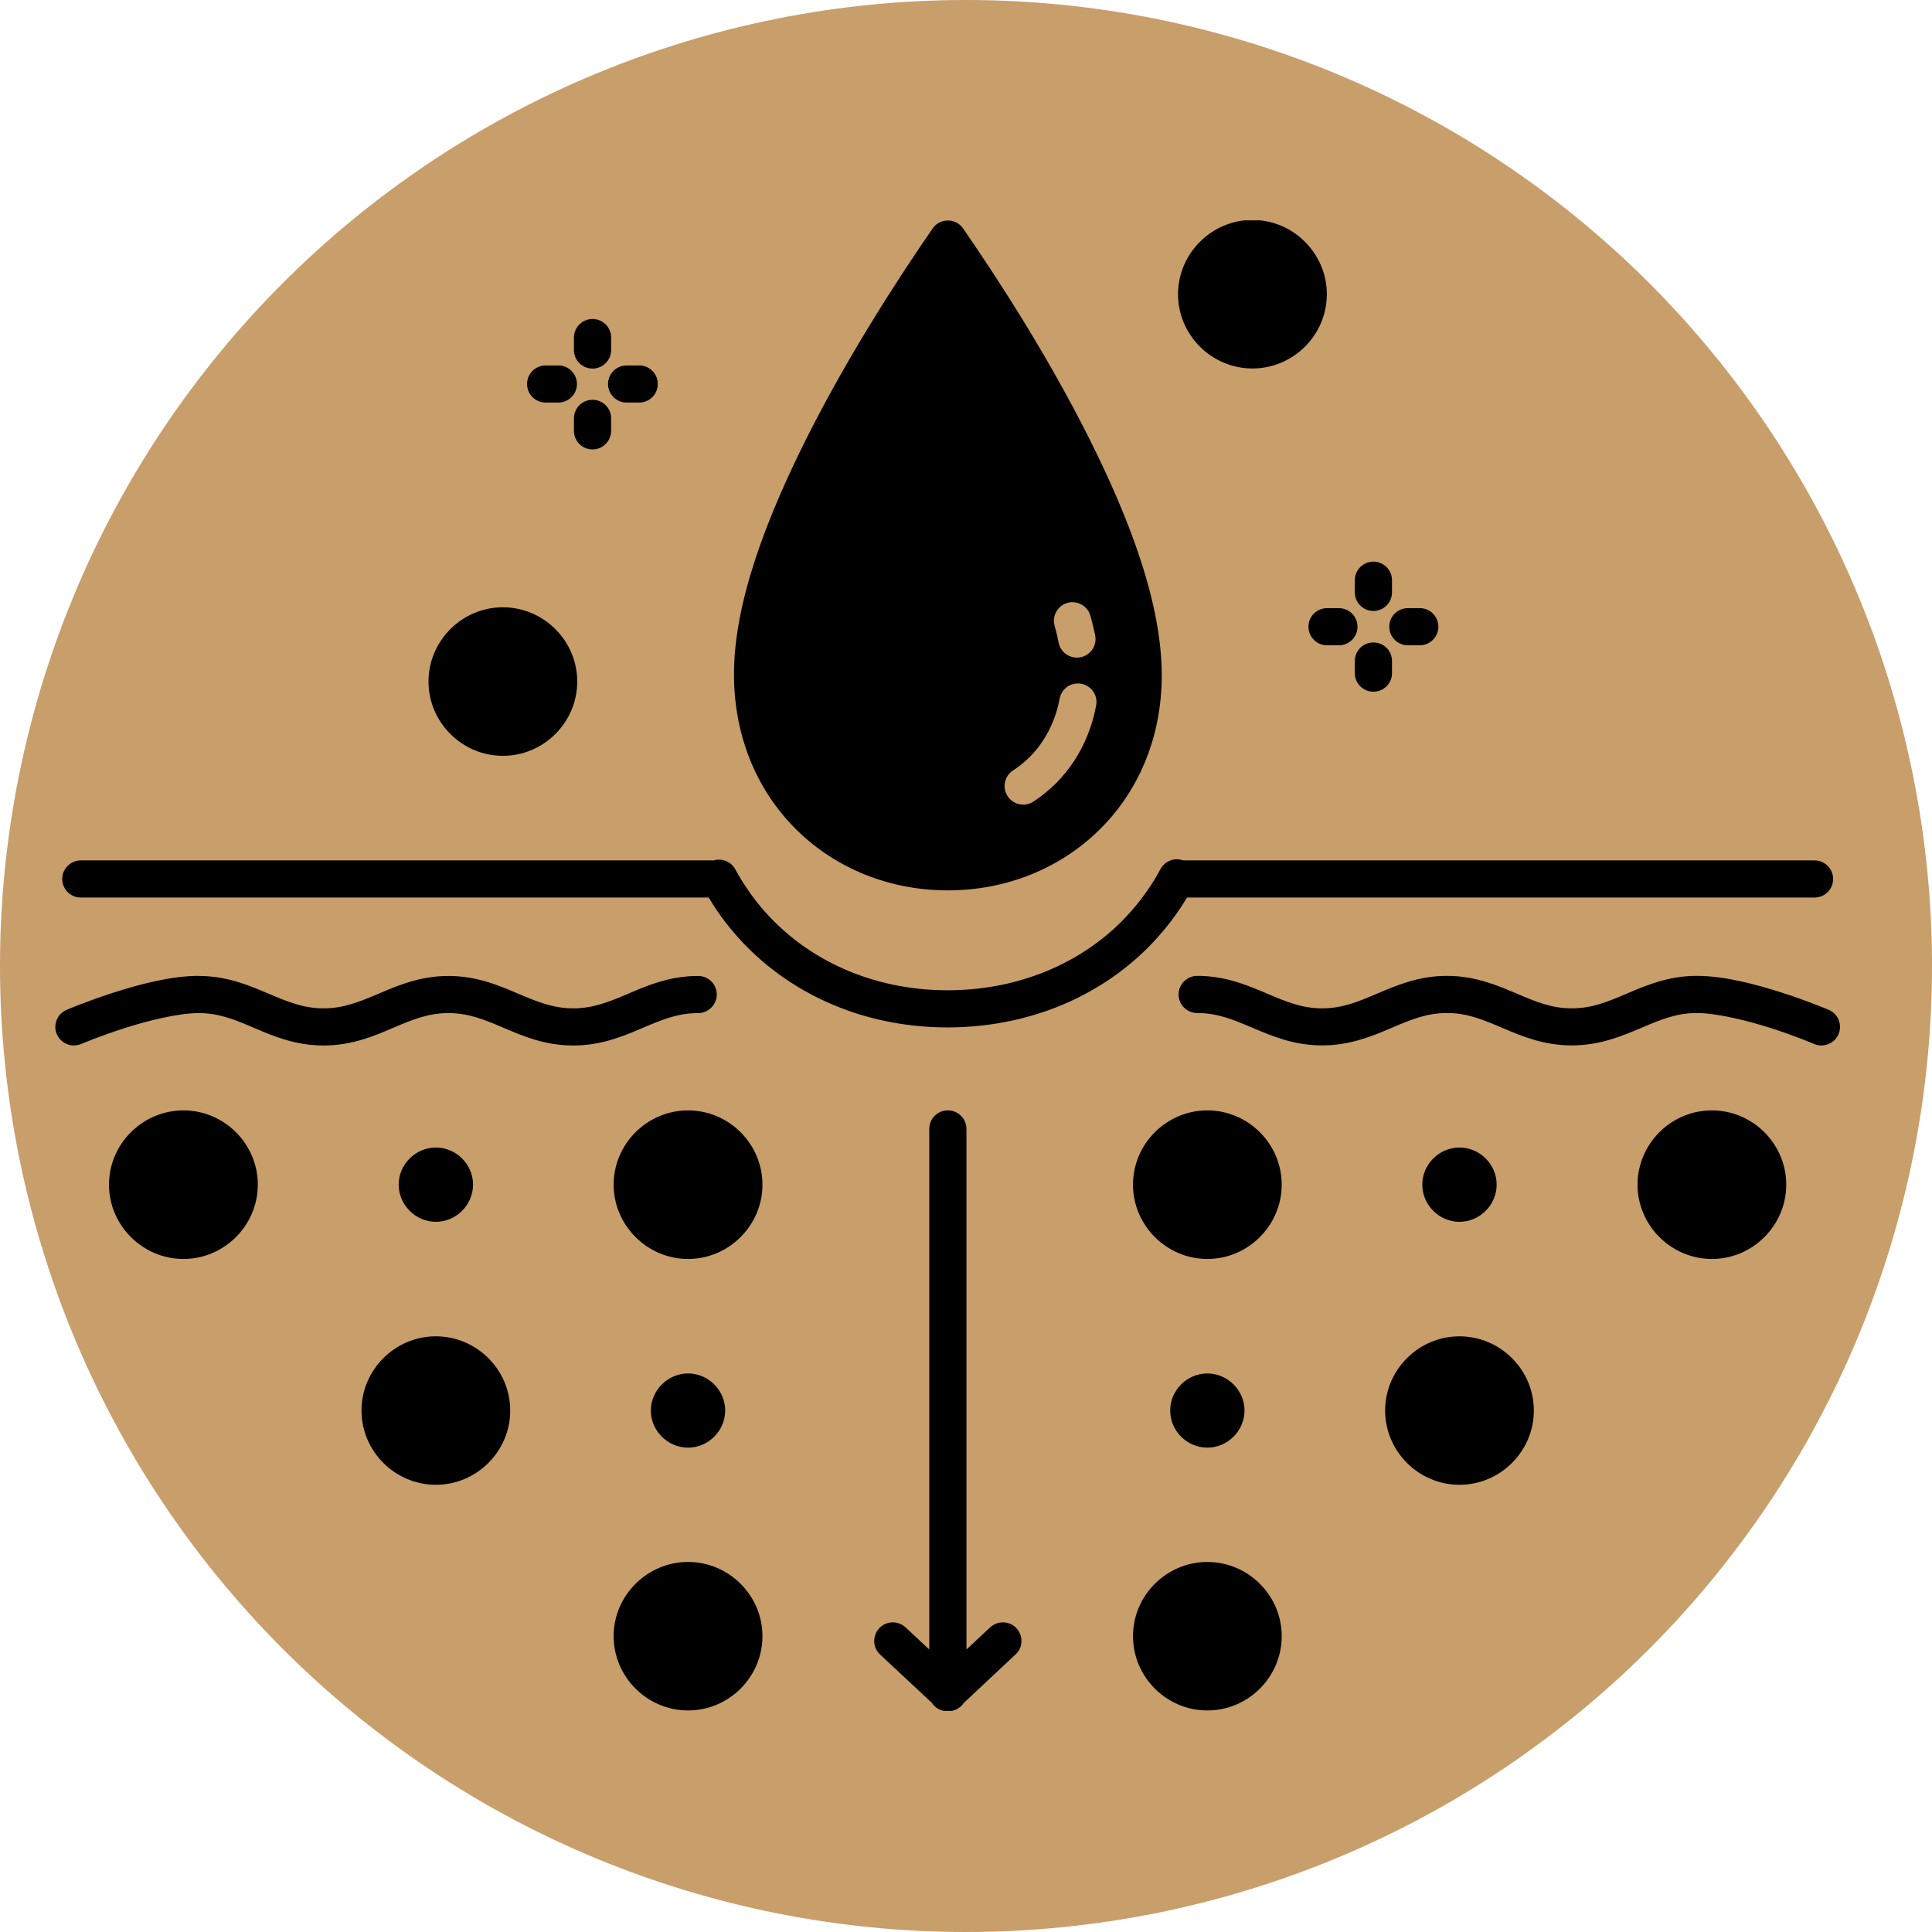 <svg xmlns="http://www.w3.org/2000/svg" xmlns:xlink="http://www.w3.org/1999/xlink" width="512" zoomAndPan="magnify" viewBox="0 0 384 384" height="512" preserveAspectRatio="xMidYMid meet"><defs><clipPath id="99b1668cd6"><path d="M 10.23 43.797 L 366 43.797 L 366 340.047 L 10.23 340.047 Z M 10.23 43.797 "></path></clipPath></defs><g id="e559885025"><path style=" stroke:none;fill-rule:nonzero;fill:#c89e6a;fill-opacity:1;" d="M 384 192 C 384 195.141 383.922 198.281 383.77 201.422 C 383.613 204.559 383.383 207.691 383.074 210.82 C 382.766 213.945 382.383 217.062 381.922 220.172 C 381.461 223.281 380.922 226.375 380.309 229.457 C 379.699 232.539 379.008 235.605 378.246 238.652 C 377.48 241.699 376.645 244.727 375.73 247.734 C 374.82 250.742 373.836 253.723 372.777 256.684 C 371.719 259.641 370.586 262.57 369.383 265.477 C 368.184 268.379 366.91 271.25 365.566 274.09 C 364.223 276.93 362.809 279.738 361.328 282.508 C 359.848 285.281 358.301 288.012 356.684 290.707 C 355.066 293.402 353.387 296.059 351.641 298.668 C 349.895 301.281 348.086 303.852 346.215 306.375 C 344.344 308.898 342.41 311.375 340.418 313.805 C 338.426 316.23 336.371 318.609 334.262 320.938 C 332.152 323.266 329.984 325.543 327.766 327.766 C 325.543 329.988 323.266 332.152 320.938 334.262 C 318.609 336.371 316.23 338.426 313.805 340.418 C 311.375 342.41 308.898 344.344 306.375 346.215 C 303.852 348.086 301.281 349.895 298.668 351.641 C 296.055 353.387 293.402 355.07 290.707 356.684 C 288.012 358.301 285.277 359.848 282.508 361.328 C 279.738 362.809 276.93 364.223 274.09 365.566 C 271.25 366.91 268.379 368.184 265.477 369.387 C 262.57 370.586 259.641 371.719 256.684 372.777 C 253.723 373.836 250.742 374.82 247.734 375.734 C 244.727 376.645 241.699 377.484 238.652 378.246 C 235.605 379.008 232.539 379.699 229.457 380.312 C 226.375 380.922 223.281 381.461 220.172 381.922 C 217.062 382.383 213.945 382.766 210.82 383.074 C 207.691 383.383 204.559 383.613 201.422 383.77 C 198.281 383.922 195.141 384 192 384 C 188.859 384 185.719 383.922 182.578 383.77 C 179.441 383.613 176.309 383.383 173.18 383.074 C 170.055 382.766 166.938 382.383 163.828 381.922 C 160.719 381.461 157.625 380.922 154.543 380.312 C 151.461 379.699 148.395 379.008 145.348 378.246 C 142.301 377.484 139.273 376.645 136.266 375.734 C 133.258 374.82 130.277 373.836 127.316 372.777 C 124.359 371.719 121.426 370.586 118.523 369.387 C 115.621 368.184 112.75 366.91 109.91 365.566 C 107.07 364.223 104.262 362.809 101.492 361.328 C 98.719 359.848 95.988 358.301 93.293 356.684 C 90.598 355.07 87.941 353.387 85.332 351.641 C 82.719 349.895 80.148 348.086 77.625 346.215 C 75.102 344.344 72.625 342.41 70.195 340.418 C 67.766 338.426 65.391 336.371 63.062 334.262 C 60.734 332.152 58.457 329.988 56.234 327.766 C 54.012 325.543 51.848 323.266 49.738 320.938 C 47.629 318.609 45.574 316.23 43.582 313.805 C 41.59 311.375 39.656 308.898 37.785 306.375 C 35.914 303.852 34.102 301.281 32.359 298.668 C 30.613 296.059 28.93 293.402 27.316 290.707 C 25.699 288.012 24.152 285.281 22.672 282.508 C 21.191 279.738 19.777 276.93 18.434 274.09 C 17.09 271.25 15.816 268.379 14.613 265.477 C 13.414 262.57 12.281 259.641 11.223 256.684 C 10.164 253.723 9.18 250.742 8.266 247.734 C 7.355 244.727 6.516 241.699 5.754 238.652 C 4.992 235.605 4.301 232.539 3.688 229.457 C 3.074 226.375 2.539 223.281 2.078 220.172 C 1.617 217.062 1.234 213.945 0.926 210.82 C 0.617 207.691 0.387 204.559 0.23 201.422 C 0.078 198.281 0 195.141 0 192 C 0 188.859 0.078 185.719 0.23 182.578 C 0.387 179.441 0.617 176.309 0.926 173.18 C 1.234 170.055 1.617 166.938 2.078 163.828 C 2.539 160.719 3.074 157.625 3.688 154.543 C 4.301 151.461 4.992 148.395 5.754 145.348 C 6.516 142.301 7.355 139.273 8.266 136.266 C 9.18 133.258 10.164 130.277 11.223 127.316 C 12.281 124.359 13.414 121.43 14.613 118.523 C 15.816 115.621 17.09 112.75 18.434 109.91 C 19.777 107.07 21.191 104.262 22.672 101.492 C 24.152 98.719 25.699 95.988 27.316 93.293 C 28.93 90.598 30.613 87.941 32.359 85.332 C 34.102 82.719 35.914 80.148 37.785 77.625 C 39.656 75.102 41.59 72.625 43.582 70.195 C 45.574 67.766 47.629 65.391 49.738 63.062 C 51.848 60.73 54.012 58.457 56.234 56.234 C 58.457 54.012 60.734 51.848 63.062 49.738 C 65.391 47.629 67.766 45.574 70.195 43.582 C 72.625 41.59 75.102 39.656 77.625 37.785 C 80.148 35.914 82.719 34.105 85.332 32.359 C 87.941 30.613 90.598 28.93 93.293 27.316 C 95.988 25.699 98.719 24.152 101.492 22.672 C 104.262 21.191 107.07 19.777 109.91 18.434 C 112.75 17.09 115.621 15.816 118.523 14.613 C 121.426 13.414 124.359 12.281 127.316 11.223 C 130.277 10.164 133.258 9.18 136.266 8.266 C 139.273 7.355 142.301 6.516 145.348 5.754 C 148.395 4.992 151.461 4.301 154.543 3.688 C 157.625 3.078 160.719 2.539 163.828 2.078 C 166.938 1.617 170.055 1.234 173.18 0.926 C 176.309 0.617 179.441 0.387 182.578 0.23 C 185.719 0.078 188.859 0 192 0 C 195.141 0 198.281 0.078 201.422 0.23 C 204.559 0.387 207.691 0.617 210.82 0.926 C 213.945 1.234 217.062 1.617 220.172 2.078 C 223.281 2.539 226.375 3.078 229.457 3.688 C 232.539 4.301 235.605 4.992 238.652 5.754 C 241.699 6.516 244.727 7.355 247.734 8.266 C 250.742 9.18 253.723 10.164 256.684 11.223 C 259.641 12.281 262.57 13.414 265.477 14.613 C 268.379 15.816 271.25 17.09 274.09 18.434 C 276.93 19.777 279.738 21.191 282.508 22.672 C 285.277 24.152 288.012 25.699 290.707 27.316 C 293.402 28.93 296.055 30.613 298.668 32.359 C 301.281 34.105 303.852 35.914 306.375 37.785 C 308.898 39.656 311.375 41.59 313.805 43.582 C 316.23 45.574 318.609 47.629 320.938 49.738 C 323.266 51.848 325.543 54.012 327.766 56.234 C 329.984 58.457 332.152 60.73 334.262 63.062 C 336.371 65.391 338.426 67.766 340.418 70.195 C 342.41 72.625 344.344 75.102 346.215 77.625 C 348.086 80.148 349.895 82.719 351.641 85.332 C 353.387 87.941 355.066 90.598 356.684 93.293 C 358.301 95.988 359.848 98.719 361.328 101.492 C 362.809 104.262 364.223 107.07 365.566 109.91 C 366.91 112.75 368.184 115.621 369.383 118.523 C 370.586 121.43 371.719 124.359 372.777 127.316 C 373.836 130.277 374.82 133.258 375.73 136.266 C 376.645 139.273 377.48 142.301 378.246 145.348 C 379.008 148.395 379.699 151.461 380.312 154.543 C 380.922 157.625 381.461 160.719 381.922 163.828 C 382.383 166.938 382.766 170.055 383.074 173.18 C 383.383 176.309 383.613 179.441 383.77 182.578 C 383.922 185.719 384 188.859 384 192 Z M 384 192 "></path><g clip-rule="nonzero" clip-path="url(#99b1668cd6)"><path style=" stroke:none;fill-rule:nonzero;fill:#000000;fill-opacity:1;" d="M 248.938 43.715 C 240.816 43.715 234.141 50.383 234.141 58.477 C 234.141 66.59 240.816 73.238 248.938 73.238 C 257.059 73.238 263.719 66.59 263.719 58.477 C 263.719 50.383 257.059 43.715 248.938 43.715 Z M 188.262 43.828 C 187.105 43.867 186.008 44.445 185.355 45.426 C 178.621 55.172 168.805 70.316 160.625 86.484 C 152.465 102.672 145.809 119.758 145.887 134.234 C 146 159.512 165.168 176.969 188.395 176.969 C 211.625 176.969 230.906 159.512 230.906 134.215 C 230.906 119.777 224.402 102.883 216.32 86.812 C 208.238 70.742 198.461 55.594 191.438 45.426 C 190.723 44.387 189.531 43.77 188.262 43.828 Z M 117.711 63.398 C 115.672 63.438 114.055 65.109 114.074 67.145 L 114.074 69.434 C 113.996 71.527 115.672 73.258 117.77 73.258 C 119.867 73.258 121.539 71.527 121.465 69.434 L 121.465 67.145 C 121.504 65.07 119.809 63.379 117.711 63.398 Z M 110.918 72.625 C 110.898 72.625 110.898 72.625 110.879 72.645 L 108.59 72.645 C 106.492 72.566 104.758 74.238 104.758 76.316 C 104.758 78.41 106.492 80.082 108.59 80.008 L 110.879 80.008 C 112.938 80.062 114.652 78.41 114.672 76.336 C 114.672 74.277 112.996 72.605 110.918 72.625 Z M 127.008 72.625 C 126.988 72.625 126.969 72.625 126.949 72.645 L 124.66 72.645 C 122.578 72.566 120.848 74.238 120.848 76.316 C 120.848 78.41 122.578 80.082 124.66 80.008 L 126.949 80.008 C 129.027 80.062 130.738 78.41 130.738 76.336 C 130.758 74.277 129.066 72.605 127.008 72.625 Z M 117.711 79.469 C 115.672 79.488 114.055 81.16 114.074 83.195 L 114.074 85.504 C 113.996 87.578 115.672 89.328 117.77 89.328 C 119.867 89.328 121.539 87.578 121.465 85.504 L 121.465 83.195 C 121.504 81.121 119.809 79.43 117.711 79.469 Z M 272.918 111.629 C 270.875 111.668 269.262 113.34 269.281 115.375 L 269.281 117.664 C 269.242 119.738 270.914 121.434 272.973 121.434 C 275.051 121.434 276.707 119.738 276.668 117.664 L 276.668 115.375 C 276.707 113.301 275.016 111.609 272.918 111.629 Z M 213.203 119.703 C 214.875 119.723 216.32 120.836 216.742 122.43 C 217.09 123.719 217.398 124.969 217.668 126.258 C 218.09 128.258 216.781 130.234 214.762 130.641 C 212.738 131.023 210.777 129.719 210.41 127.699 C 210.199 126.621 209.93 125.527 209.621 124.41 C 208.93 122.047 210.719 119.664 213.219 119.684 Z M 99.949 120.703 C 91.828 120.703 85.168 127.352 85.168 135.465 C 85.168 143.578 91.828 150.227 99.949 150.227 C 108.07 150.227 114.727 143.578 114.727 135.465 C 114.727 127.352 108.07 120.703 99.949 120.703 Z M 263.793 120.875 C 261.734 120.855 260.062 122.508 260.062 124.566 C 260.062 126.602 261.734 128.273 263.793 128.258 L 266.086 128.258 C 268.145 128.273 269.816 126.602 269.816 124.566 C 269.816 122.508 268.145 120.855 266.086 120.875 Z M 279.863 120.875 C 277.805 120.855 276.129 122.508 276.129 124.566 C 276.129 126.602 277.805 128.273 279.863 128.258 L 282.172 128.258 C 284.215 128.273 285.887 126.602 285.887 124.566 C 285.887 122.508 284.215 120.855 282.172 120.875 Z M 272.918 127.699 C 270.875 127.719 269.262 129.391 269.281 131.43 L 269.281 133.734 C 269.242 135.793 270.914 137.484 272.973 137.484 C 275.051 137.484 276.707 135.793 276.668 133.734 L 276.668 131.43 C 276.707 129.352 275.016 127.66 272.918 127.699 Z M 214.125 135.848 C 216.512 135.773 218.34 137.945 217.859 140.27 C 217.473 142.309 216.914 144.25 216.164 146.094 C 215.434 147.941 214.527 149.672 213.473 151.266 C 212.414 152.863 211.219 154.34 209.891 155.688 C 208.543 157.012 207.082 158.207 205.523 159.242 C 203.809 160.453 201.441 160.012 200.289 158.262 C 199.133 156.516 199.652 154.168 201.441 153.074 C 202.598 152.324 203.676 151.438 204.656 150.457 C 205.637 149.496 206.523 148.402 207.293 147.211 C 208.082 146.02 208.758 144.73 209.312 143.348 C 209.871 141.961 210.316 140.48 210.602 138.906 C 210.91 137.176 212.375 135.887 214.125 135.848 Z M 233.926 170.777 C 232.523 170.777 231.234 171.586 230.598 172.836 C 229.867 174.199 229.078 175.508 228.211 176.754 C 227.348 178.023 226.441 179.215 225.461 180.371 C 224.48 181.523 223.457 182.637 222.383 183.676 C 218.051 187.848 212.914 191.117 207.16 193.363 C 201.406 195.613 195.055 196.824 188.355 196.824 C 181.66 196.824 175.328 195.613 169.594 193.363 C 163.859 191.117 158.723 187.848 154.41 183.676 C 153.332 182.637 152.293 181.543 151.332 180.391 C 150.348 179.234 149.426 178.023 148.578 176.754 C 147.715 175.508 146.926 174.199 146.172 172.836 C 145.539 171.605 144.25 170.836 142.863 170.855 C 142.516 170.855 142.172 170.91 141.844 171.027 C 141.824 171.008 141.805 171.008 141.785 171.008 L 16.102 171.008 C 14.043 171.008 12.367 172.66 12.367 174.699 C 12.367 176.754 14.043 178.41 16.102 178.391 L 140.863 178.391 C 141.383 179.254 141.902 180.102 142.461 180.926 C 143.461 182.387 144.539 183.793 145.672 185.137 C 146.809 186.484 148 187.77 149.254 188.98 C 154.293 193.844 160.281 197.652 166.898 200.246 C 173.52 202.84 180.773 204.207 188.355 204.207 C 195.938 204.207 203.215 202.82 209.852 200.246 C 216.473 197.652 222.477 193.844 227.52 188.98 C 228.77 187.77 229.965 186.484 231.098 185.137 C 232.234 183.793 233.312 182.387 234.312 180.926 C 234.871 180.102 235.41 179.254 235.93 178.391 L 360.613 178.391 C 362.672 178.41 364.348 176.754 364.348 174.699 C 364.348 172.66 362.672 171.008 360.613 171.008 L 235.18 171.008 C 234.773 170.875 234.352 170.797 233.926 170.777 Z M 39.504 193.961 C 33.844 193.961 27.492 195.711 22.336 197.363 C 17.18 199.035 13.254 200.707 13.254 200.707 C 11.367 201.516 10.5 203.668 11.289 205.551 C 12.098 207.418 14.273 208.301 16.141 207.492 C 16.141 207.492 19.777 205.957 24.605 204.398 C 29.438 202.84 35.48 201.359 39.504 201.359 C 43.543 201.359 46.68 202.668 50.453 204.281 C 54.242 205.898 58.648 207.801 64.309 207.801 C 69.984 207.801 74.391 205.898 78.164 204.281 C 81.957 202.668 85.094 201.359 89.133 201.359 C 93.156 201.359 96.293 202.668 100.082 204.281 C 103.855 205.898 108.262 207.801 113.938 207.801 C 119.598 207.801 124.004 205.898 127.797 204.281 C 131.566 202.668 134.723 201.359 138.746 201.359 C 140.785 201.359 142.461 199.707 142.461 197.672 C 142.461 195.613 140.785 193.961 138.746 193.98 C 133.066 193.98 128.66 195.883 124.891 197.496 C 121.117 199.094 117.961 200.418 113.938 200.418 C 109.918 200.418 106.762 199.094 102.969 197.496 C 99.199 195.883 94.793 193.98 89.133 193.98 C 83.457 193.98 79.051 195.883 75.277 197.496 C 71.484 199.094 68.348 200.418 64.309 200.418 C 60.285 200.418 57.148 199.094 53.359 197.496 C 49.586 195.883 45.18 193.98 39.504 193.98 Z M 237.969 193.961 C 235.93 193.961 234.254 195.613 234.254 197.652 C 234.254 199.707 235.93 201.359 237.969 201.344 C 241.992 201.344 245.148 202.668 248.938 204.281 C 252.711 205.879 257.117 207.781 262.773 207.781 C 268.453 207.781 272.859 205.879 276.629 204.281 C 280.422 202.668 283.559 201.344 287.602 201.344 C 291.621 201.344 294.758 202.668 298.551 204.281 C 302.32 205.879 306.73 207.781 312.406 207.781 C 318.062 207.781 322.469 205.879 326.262 204.281 C 330.035 202.668 333.191 201.344 337.211 201.344 C 341.234 201.344 347.297 202.84 352.105 204.379 C 356.938 205.938 360.555 207.492 360.555 207.492 C 362.441 208.301 364.617 207.418 365.426 205.551 C 366.215 203.668 365.348 201.496 363.461 200.707 C 363.461 200.707 359.535 199.035 354.379 197.363 C 349.219 195.711 342.871 193.961 337.211 193.961 C 331.535 193.961 327.129 195.883 323.355 197.477 C 319.582 199.094 316.43 200.418 312.406 200.418 C 308.363 200.418 305.227 199.094 301.457 197.477 C 297.664 195.883 293.258 193.961 287.602 193.961 C 281.922 193.961 277.516 195.883 273.742 197.477 C 269.953 199.094 266.816 200.418 262.773 200.418 C 258.754 200.418 255.617 199.094 251.824 197.477 C 248.055 195.883 243.645 193.961 237.969 193.961 Z M 36.461 220.699 C 28.34 220.699 21.664 227.352 21.664 235.461 C 21.664 243.555 28.34 250.227 36.461 250.227 C 44.582 250.227 51.242 243.555 51.242 235.461 C 51.242 227.352 44.582 220.699 36.461 220.699 Z M 136.762 220.699 C 128.641 220.699 121.965 227.352 121.965 235.461 C 121.965 243.555 128.641 250.227 136.762 250.227 C 144.883 250.227 151.543 243.555 151.543 235.461 C 151.543 227.352 144.883 220.699 136.762 220.699 Z M 188.336 220.699 C 186.297 220.719 184.66 222.41 184.699 224.43 L 184.699 327.848 L 180.023 323.484 C 179.293 322.793 178.332 322.43 177.328 322.465 C 174.02 322.562 172.52 326.656 174.965 328.887 L 185.199 338.441 C 185.895 339.516 187.105 340.152 188.375 340.113 C 189.664 340.152 190.879 339.516 191.59 338.441 L 201.809 328.867 C 204.309 326.617 202.715 322.465 199.344 322.465 C 198.383 322.445 197.461 322.832 196.766 323.484 L 192.09 327.848 L 192.09 224.43 C 192.109 222.352 190.418 220.66 188.336 220.699 Z M 239.969 220.699 C 231.848 220.699 225.191 227.352 225.191 235.461 C 225.191 243.555 231.848 250.227 239.969 250.227 C 248.09 250.227 254.75 243.555 254.75 235.461 C 254.75 227.352 248.09 220.699 239.969 220.699 Z M 340.254 220.699 C 332.133 220.699 325.473 227.352 325.473 235.461 C 325.473 243.555 332.133 250.227 340.254 250.227 C 348.375 250.227 355.031 243.555 355.031 235.461 C 355.031 227.352 348.375 220.699 340.254 220.699 Z M 86.633 228.082 C 82.59 228.082 79.242 231.426 79.242 235.445 L 79.242 235.461 C 79.242 239.48 82.59 242.844 86.633 242.844 C 90.672 242.844 94.02 239.48 94.02 235.461 L 94.02 235.445 C 94.02 231.426 90.672 228.082 86.633 228.082 Z M 290.082 228.082 C 286.043 228.082 282.691 231.426 282.691 235.445 L 282.691 235.461 C 282.691 239.48 286.043 242.844 290.082 242.844 C 294.125 242.844 297.473 239.48 297.473 235.461 L 297.473 235.445 C 297.473 231.426 294.125 228.082 290.082 228.082 Z M 86.633 265.605 C 78.512 265.605 71.852 272.254 71.852 280.348 C 71.852 288.461 78.512 295.113 86.633 295.113 C 94.754 295.113 101.41 288.461 101.41 280.348 C 101.41 272.254 94.754 265.605 86.633 265.605 Z M 290.082 265.605 C 281.961 265.605 275.305 272.254 275.305 280.348 C 275.305 288.461 281.961 295.113 290.082 295.113 C 298.203 295.113 304.863 288.461 304.863 280.348 C 304.863 272.254 298.203 265.605 290.082 265.605 Z M 136.762 272.984 C 132.723 272.984 129.375 276.332 129.355 280.348 L 129.355 280.367 C 129.355 284.387 132.723 287.73 136.762 287.73 C 140.785 287.73 144.133 284.387 144.133 280.367 L 144.133 280.348 C 144.133 276.332 140.785 272.984 136.762 272.984 Z M 239.969 272.984 C 235.93 272.984 232.582 276.332 232.582 280.348 L 232.582 280.367 C 232.582 284.387 235.93 287.73 239.969 287.73 C 243.992 287.73 247.34 284.387 247.359 280.367 L 247.359 280.348 C 247.359 276.332 243.992 272.984 239.969 272.984 Z M 136.762 310.453 C 128.641 310.453 121.965 317.102 121.965 325.195 C 121.965 333.309 128.641 339.977 136.762 339.961 C 144.883 339.977 151.543 333.309 151.543 325.195 C 151.543 317.102 144.883 310.453 136.762 310.453 Z M 239.969 310.453 C 231.848 310.453 225.191 317.102 225.191 325.195 C 225.191 333.309 231.848 339.977 239.969 339.961 C 248.09 339.977 254.75 333.309 254.75 325.195 C 254.75 317.102 248.09 310.453 239.969 310.453 Z M 239.969 310.453 "></path></g></g></svg>